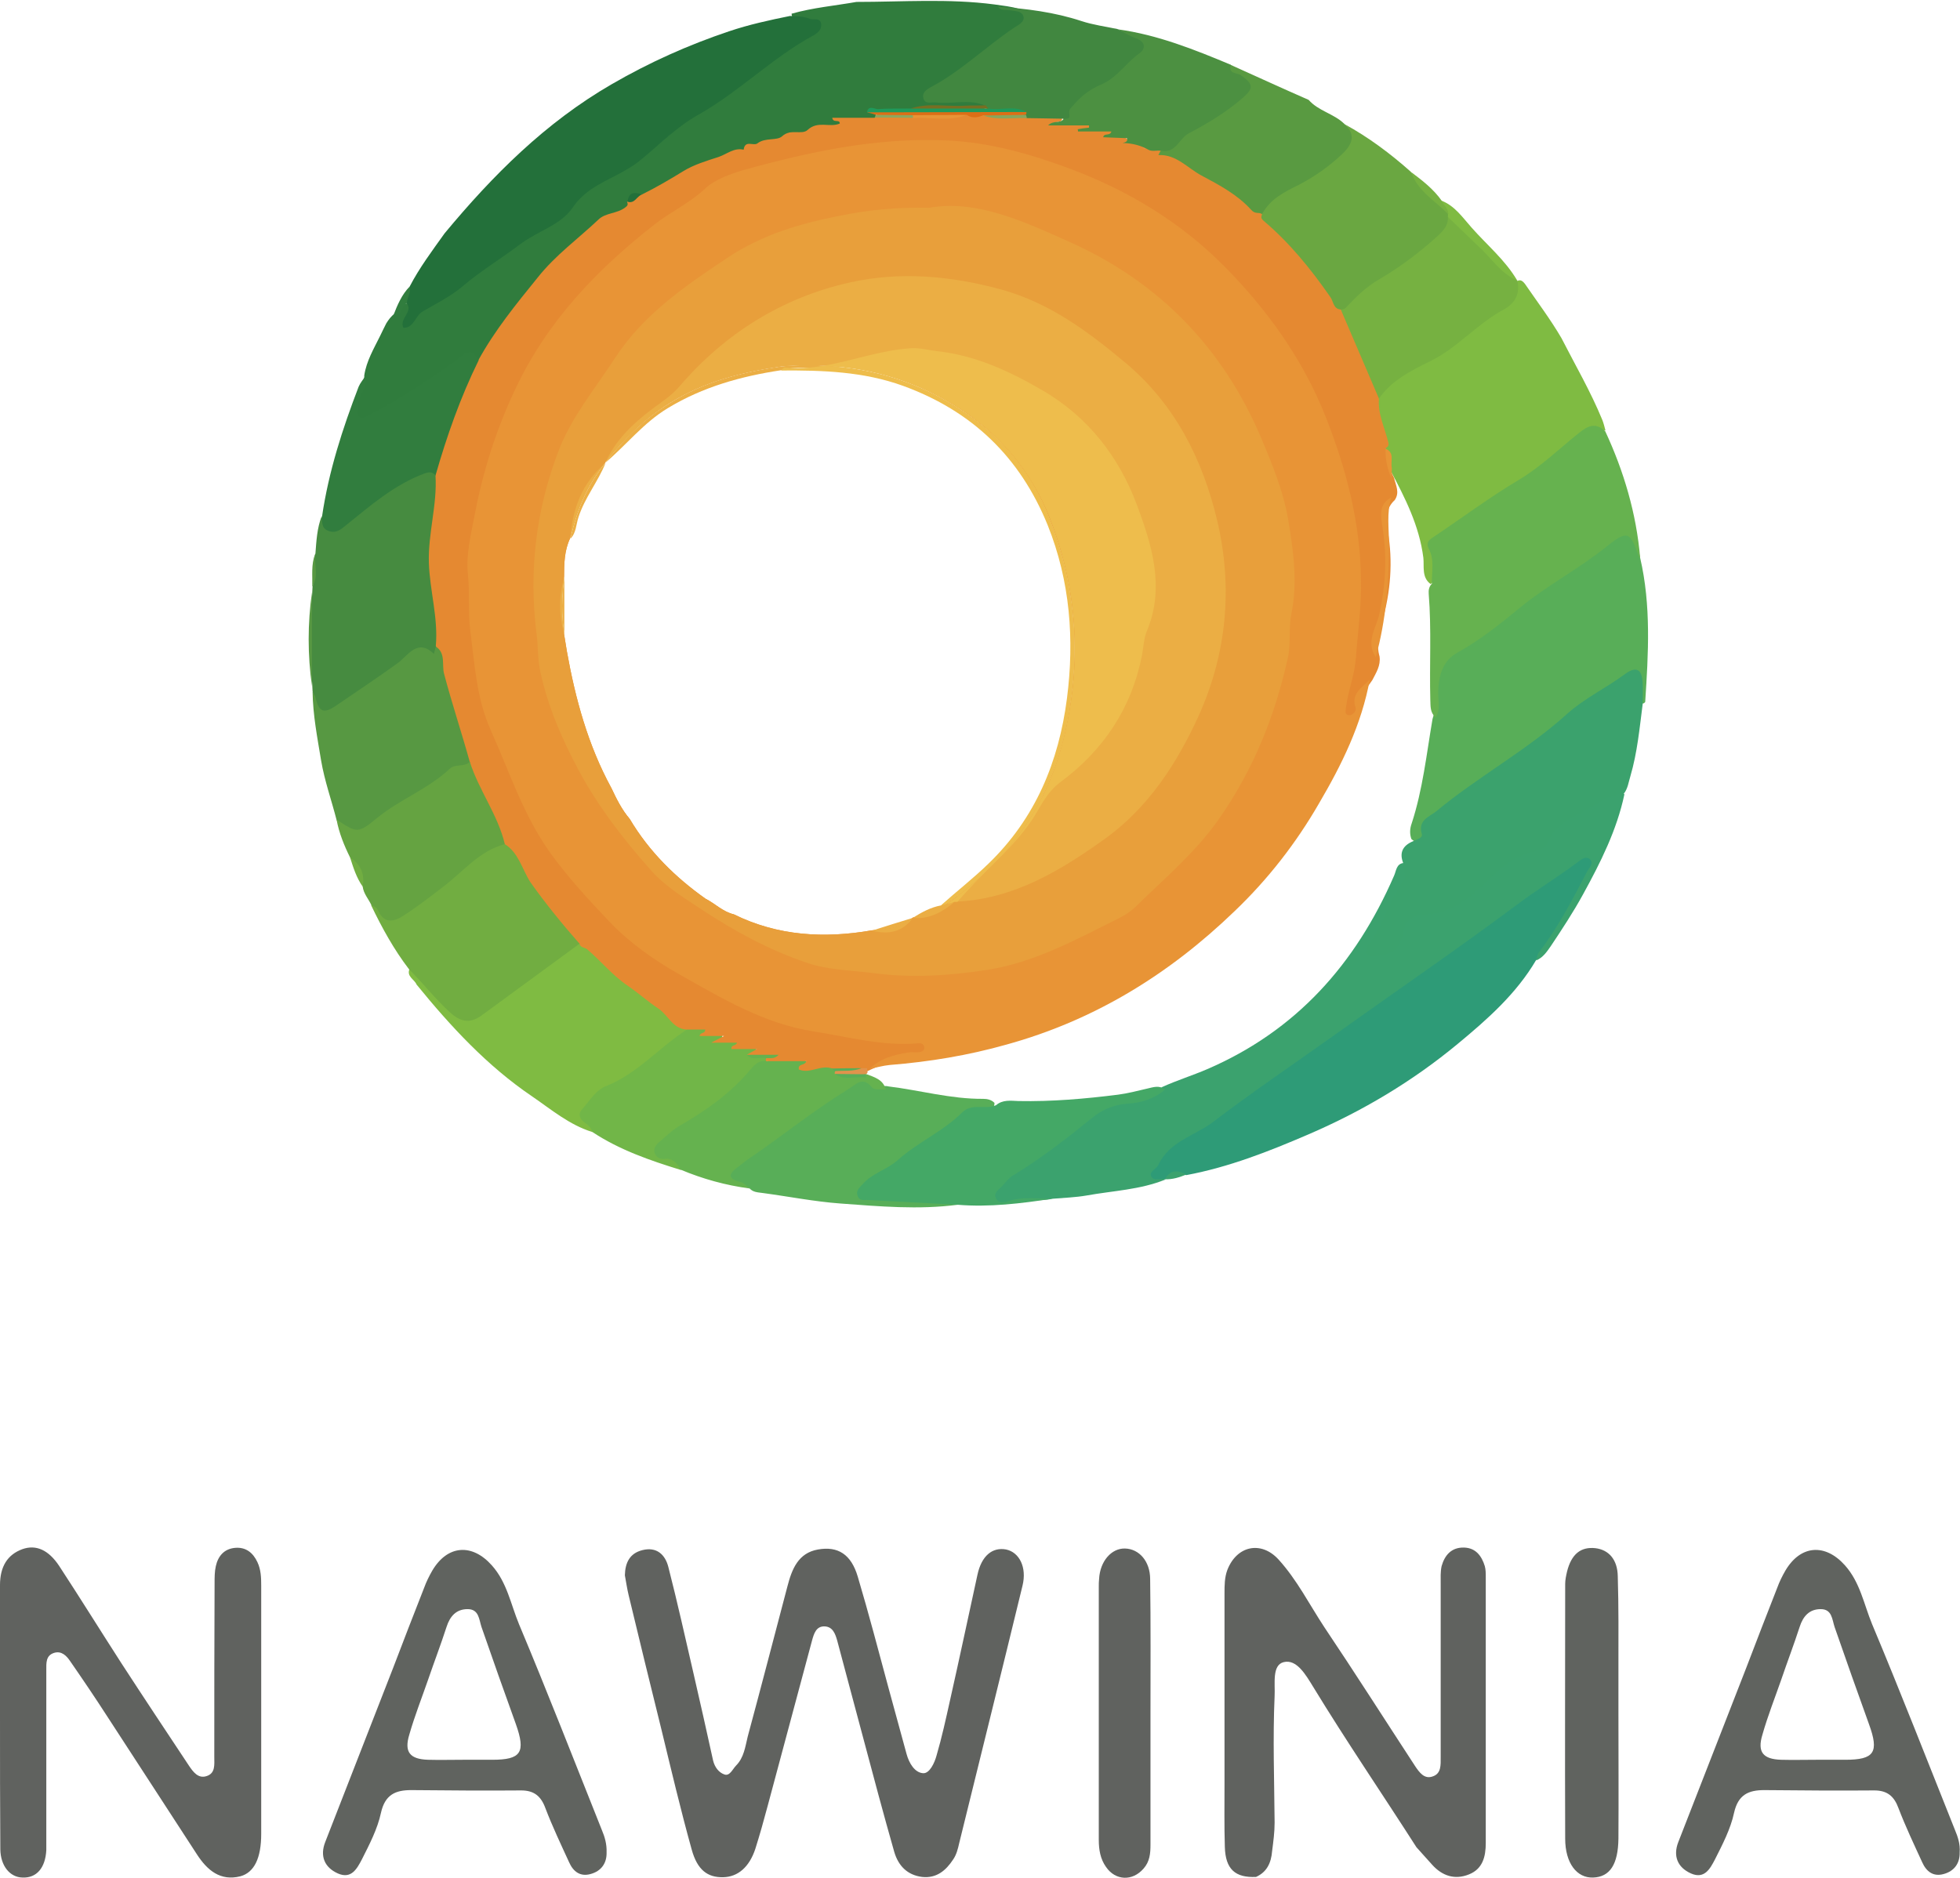 <svg width="48" height="46" viewBox="0 0 48 46" fill="none" xmlns="http://www.w3.org/2000/svg">
<path d="M15.303 38.589C15.31 38.284 15.418 38.049 15.735 37.971C16.082 37.885 16.291 38.081 16.368 38.386C16.591 39.253 16.784 40.129 16.985 40.997C17.147 41.708 17.309 42.412 17.463 43.123C17.502 43.287 17.602 43.42 17.741 43.467C17.872 43.514 17.942 43.334 18.027 43.248C18.22 43.053 18.251 42.787 18.312 42.537C18.644 41.309 18.961 40.082 19.285 38.855C19.393 38.44 19.547 38.041 20.033 37.956C20.52 37.87 20.844 38.073 21.006 38.62C21.276 39.527 21.515 40.442 21.762 41.356C21.909 41.896 22.055 42.427 22.202 42.967C22.264 43.194 22.402 43.42 22.603 43.436C22.765 43.451 22.889 43.178 22.935 43.006C23.066 42.56 23.166 42.099 23.267 41.645C23.498 40.621 23.714 39.597 23.938 38.573C24.038 38.112 24.301 37.893 24.64 37.956C24.965 38.026 25.15 38.393 25.042 38.839C24.532 40.942 24.008 43.045 23.491 45.148C23.46 45.289 23.421 45.437 23.344 45.547C23.166 45.82 22.935 46.016 22.58 45.977C22.217 45.93 22.001 45.703 21.901 45.367C21.638 44.444 21.392 43.522 21.145 42.592C20.928 41.794 20.72 40.989 20.504 40.191C20.458 40.027 20.396 39.847 20.195 39.84C19.987 39.832 19.933 40.019 19.887 40.184C19.524 41.536 19.161 42.889 18.799 44.241C18.706 44.593 18.606 44.945 18.498 45.289C18.351 45.734 18.073 45.977 17.71 45.984C17.332 45.992 17.078 45.812 16.939 45.304C16.669 44.335 16.437 43.35 16.198 42.365C15.928 41.27 15.658 40.176 15.395 39.074C15.357 38.917 15.334 38.753 15.303 38.589Z" fill="#60625F"/>
<path d="M15.45 4.972C15.496 4.73 15.681 4.831 15.82 4.831C15.936 4.839 15.974 4.683 15.982 4.683C16.391 4.652 16.654 4.315 17.032 4.19C17.587 4.01 18.089 3.706 18.675 3.581C18.845 3.541 19.023 3.463 19.208 3.448C19.27 3.44 19.378 3.401 19.355 3.354C19.27 3.151 19.432 3.291 19.439 3.299C19.609 3.323 19.879 3.362 19.91 3.252C19.972 3.002 20.103 3.174 20.188 3.166C20.335 3.143 20.489 3.158 20.636 3.104C20.767 3.057 20.581 2.963 20.659 2.963C20.759 2.971 20.859 3.01 20.96 3.01C21.114 3.01 21.268 3.025 21.415 2.963C21.446 2.939 21.469 2.916 21.477 2.877C21.477 2.83 21.438 2.799 21.415 2.76C21.731 2.791 22.048 2.807 22.364 2.744C22.503 2.697 22.642 2.721 22.781 2.713C23.213 2.689 23.653 2.76 24.085 2.666C24.209 2.58 24.162 2.517 24.062 2.47C23.915 2.408 23.761 2.431 23.607 2.423C23.352 2.408 23.082 2.478 22.827 2.369C22.873 2.205 22.997 2.15 23.105 2.087C23.761 1.728 24.286 1.18 24.911 0.782C24.973 0.743 25.034 0.688 25.081 0.625C25.22 0.43 25.189 0.289 24.957 0.219C24.764 0.156 24.556 0.141 24.355 0.109C23.229 -0.039 22.102 0.047 20.975 0.047C20.443 0.141 19.902 0.188 19.385 0.336C19.409 0.594 19.64 0.485 19.764 0.555C19.825 0.586 19.933 0.571 19.956 0.657C19.98 0.766 19.887 0.821 19.81 0.86C19.308 1.134 18.861 1.485 18.428 1.845C17.78 2.377 17.024 2.736 16.391 3.299C15.843 3.784 15.241 4.214 14.555 4.487C14.408 4.542 14.284 4.644 14.215 4.784C14.068 5.066 13.829 5.23 13.567 5.371C13.32 5.504 13.096 5.691 12.857 5.84C12.046 6.348 11.36 7.02 10.518 7.474C10.326 7.575 10.171 7.724 10.017 7.912C10.071 7.74 10.21 7.591 10.025 7.435C9.824 7.396 9.809 7.638 9.662 7.685C9.577 7.747 9.515 7.833 9.461 7.919C9.407 8.021 9.361 8.123 9.307 8.232C9.153 8.545 8.975 8.842 8.921 9.194C8.929 9.428 8.767 9.6 8.736 9.827C8.713 9.975 8.628 10.148 8.767 10.265C8.906 10.39 9.06 10.288 9.199 10.226C9.901 9.874 10.542 9.413 11.198 8.983C11.383 8.858 11.545 8.772 11.761 8.881C11.8 8.865 11.838 8.85 11.854 8.818C12.293 8.052 12.81 7.357 13.42 6.715C13.922 6.184 14.416 5.644 15.11 5.34C15.218 5.246 15.411 5.191 15.45 4.972Z" fill="#307C3D"/>
<path d="M0 42.029C0 40.965 0 39.894 0 38.831C0 38.37 0.185 38.081 0.548 37.948C0.88 37.83 1.188 37.963 1.451 38.362C1.968 39.152 2.462 39.949 2.971 40.739C3.519 41.583 4.075 42.419 4.63 43.256C4.731 43.404 4.854 43.577 5.062 43.506C5.278 43.436 5.248 43.225 5.248 43.037C5.248 41.622 5.248 40.207 5.255 38.784C5.255 38.643 5.255 38.495 5.286 38.362C5.34 38.12 5.487 37.94 5.757 37.916C6.019 37.893 6.197 38.034 6.305 38.268C6.39 38.448 6.397 38.643 6.397 38.839C6.397 40.864 6.397 42.896 6.397 44.921C6.397 45.515 6.228 45.867 5.888 45.961C5.394 46.086 5.078 45.812 4.831 45.437C4.09 44.303 3.357 43.162 2.616 42.029C2.323 41.575 2.022 41.13 1.713 40.684C1.628 40.559 1.505 40.434 1.327 40.488C1.119 40.551 1.134 40.739 1.134 40.911C1.134 42.279 1.134 43.639 1.134 45.007C1.134 45.109 1.134 45.218 1.134 45.32C1.111 45.758 0.895 46.008 0.548 45.992C0.239 45.984 0.015 45.703 0.008 45.304C0 44.21 0 43.123 0 42.029Z" fill="#60625F"/>
<path d="M30.76 45.977C30.251 46 30.011 45.789 29.996 45.242C29.98 44.726 29.988 44.202 29.988 43.678C29.988 42.13 29.988 40.582 29.988 39.034C29.988 38.839 29.988 38.643 30.058 38.456C30.289 37.862 30.883 37.737 31.308 38.198C31.763 38.698 32.064 39.3 32.435 39.863C33.191 40.989 33.916 42.13 34.657 43.264C34.757 43.412 34.881 43.592 35.089 43.514C35.298 43.444 35.282 43.233 35.282 43.045C35.282 41.63 35.282 40.207 35.282 38.792C35.282 38.651 35.274 38.503 35.305 38.362C35.383 38.088 35.552 37.901 35.853 37.909C36.139 37.916 36.285 38.112 36.362 38.362C36.386 38.448 36.386 38.542 36.386 38.636C36.386 40.809 36.386 42.982 36.386 45.148C36.386 45.484 36.309 45.781 35.977 45.914C35.629 46.055 35.321 45.953 35.074 45.679C34.943 45.539 34.819 45.39 34.688 45.249C33.847 43.936 32.967 42.646 32.157 41.317C31.979 41.028 31.756 40.637 31.439 40.715C31.146 40.785 31.231 41.247 31.215 41.544C31.169 42.576 31.207 43.616 31.215 44.648C31.215 44.882 31.184 45.109 31.154 45.343C31.13 45.64 31.022 45.859 30.76 45.977Z" fill="#60625F"/>
<path d="M39.642 19.388C39.041 19.631 38.415 19.842 37.991 20.373C37.837 20.569 37.682 20.717 37.459 20.788C37.019 20.928 36.671 21.194 36.347 21.522C35.969 21.913 35.514 22.234 34.958 22.296C34.58 22.335 34.364 22.508 34.271 22.859C34.21 23.086 34.078 23.219 33.862 23.281C33.793 23.305 33.7 23.336 33.646 23.266C33.585 23.188 33.662 23.125 33.693 23.055C33.924 22.609 34.148 22.156 34.387 21.71C34.487 21.515 34.557 21.327 34.379 21.139C34.194 21.155 34.194 21.335 34.14 21.452C33.199 23.618 31.74 25.252 29.564 26.19C29.201 26.346 28.823 26.463 28.46 26.628C28.36 26.713 28.237 26.76 28.113 26.784C27.318 26.924 26.608 27.237 26.03 27.831C25.814 28.05 25.551 28.215 25.281 28.371C24.972 28.551 24.671 28.754 24.44 29.035C24.355 29.137 24.27 29.246 24.34 29.387C24.401 29.528 24.556 29.497 24.648 29.465C25.019 29.348 25.412 29.442 25.783 29.364C26.061 29.34 26.338 29.332 26.608 29.285C27.257 29.168 27.92 29.145 28.538 28.895C28.437 28.809 28.291 28.746 28.453 28.574C28.615 28.394 28.738 28.16 28.962 28.058C29.641 27.738 30.204 27.237 30.814 26.815C31.655 26.229 32.466 25.588 33.315 25.017C34.194 24.431 34.989 23.743 35.892 23.195C36.525 22.812 37.111 22.343 37.69 21.866C38.014 21.601 38.4 21.374 38.824 21.139C38.801 21.343 38.724 21.468 38.662 21.585C38.361 22.124 38.053 22.664 37.706 23.18C37.636 23.281 37.52 23.375 37.628 23.524C37.79 23.453 37.883 23.313 37.976 23.18C38.253 22.765 38.531 22.343 38.77 21.905C39.195 21.131 39.596 20.334 39.781 19.459C39.743 19.404 39.689 19.365 39.642 19.388Z" fill="#3BA26E"/>
<path d="M28.538 28.887C28.422 28.856 28.252 28.949 28.19 28.809C28.144 28.691 28.321 28.637 28.368 28.535C28.638 27.957 29.255 27.824 29.703 27.488C30.698 26.729 31.74 26.026 32.759 25.299C34.225 24.251 35.714 23.235 37.157 22.156C37.636 21.796 38.153 21.483 38.631 21.124C38.716 21.061 38.84 20.952 38.94 21.053C39.04 21.155 38.909 21.265 38.863 21.358C38.508 22.038 38.153 22.726 37.682 23.336C37.644 23.383 37.644 23.453 37.62 23.516C37.134 24.345 36.424 24.97 35.707 25.564C34.595 26.487 33.361 27.222 32.033 27.792C31.069 28.207 30.096 28.59 29.055 28.785C28.869 28.754 28.692 28.77 28.538 28.887Z" fill="#2E9B77"/>
<path d="M38.238 8.279C38.578 8.944 38.956 9.592 39.241 10.288C39.272 10.366 39.295 10.46 39.318 10.546C39.025 10.492 38.801 10.601 38.578 10.804C37.721 11.586 36.71 12.157 35.753 12.798C35.622 12.884 35.498 12.978 35.375 13.063C35.151 13.22 35.059 13.376 35.159 13.673C35.221 13.861 35.259 14.135 35.035 14.307C34.812 14.142 34.881 13.877 34.858 13.665C34.758 12.876 34.41 12.196 34.048 11.516C33.971 11.367 34.001 11.18 33.909 11.031C33.924 10.734 33.762 10.468 33.724 10.179C33.7 10.038 33.677 9.897 33.724 9.764C33.947 9.366 34.271 9.092 34.696 8.92C35.12 8.748 35.483 8.482 35.83 8.193C36.093 7.982 36.347 7.763 36.641 7.607C36.926 7.45 37.119 7.224 37.15 6.887C37.242 6.833 37.297 6.895 37.343 6.95C37.644 7.388 37.968 7.818 38.238 8.279Z" fill="#7FBB42"/>
<path d="M40.167 13.665C40.438 14.83 40.368 16.011 40.291 17.191C40.291 17.207 40.26 17.223 40.237 17.238C40.113 17.113 40.144 16.949 40.144 16.8C40.136 16.519 39.998 16.48 39.805 16.628C39.349 16.988 38.825 17.238 38.377 17.606C37.852 18.044 37.343 18.497 36.749 18.833C36.178 19.154 35.722 19.638 35.174 19.998C35.035 20.092 34.943 20.225 34.904 20.404C34.866 20.576 34.773 20.741 34.565 20.553C34.519 20.428 34.526 20.295 34.572 20.17C34.843 19.341 34.935 18.474 35.082 17.613C35.151 17.41 35.144 17.207 35.144 16.996C35.136 16.48 35.321 16.089 35.776 15.8C36.965 15.049 38.045 14.135 39.226 13.361C39.272 13.329 39.218 13.368 39.257 13.337C39.89 12.876 40.021 12.923 40.167 13.665Z" fill="#58AE58"/>
<path d="M34.603 20.608C34.696 20.561 34.85 20.53 34.819 20.428C34.719 20.084 35.012 20.006 35.174 19.873C36.201 19.021 37.382 18.387 38.377 17.488C38.801 17.105 39.334 16.855 39.797 16.511C40.075 16.308 40.214 16.394 40.229 16.738C40.237 16.91 40.229 17.074 40.229 17.246C40.152 17.84 40.098 18.434 39.928 19.013C39.882 19.162 39.866 19.318 39.766 19.443C39.442 19.451 39.187 19.654 38.925 19.802C38.531 20.021 38.084 20.17 37.891 20.663C37.821 20.827 37.59 20.842 37.42 20.897C37.011 21.03 36.702 21.303 36.394 21.608C35.977 22.023 35.491 22.39 34.866 22.406C34.503 22.414 34.387 22.656 34.341 22.922C34.272 23.328 33.978 23.391 33.677 23.422C33.469 23.446 33.376 23.32 33.515 23.141C33.87 22.664 34.017 22.07 34.356 21.593C34.457 21.452 34.356 21.319 34.38 21.178C34.256 20.905 34.341 20.717 34.603 20.608Z" fill="#3BA26D"/>
<path d="M40.167 13.665C40.16 13.658 40.144 13.65 40.136 13.642C39.928 13.017 39.851 12.978 39.342 13.392C38.67 13.931 37.906 14.33 37.242 14.87C36.749 15.276 36.255 15.675 35.691 15.987C35.336 16.183 35.236 16.535 35.221 16.933C35.213 17.145 35.29 17.371 35.159 17.574C35.02 17.457 35.035 17.301 35.028 17.145C35.005 16.277 35.059 15.409 34.989 14.549C34.981 14.455 34.997 14.369 35.066 14.299C35.059 14.009 35.136 13.712 34.989 13.439C34.904 13.275 35.028 13.204 35.136 13.134C35.823 12.673 36.494 12.172 37.204 11.75C37.736 11.43 38.176 11 38.655 10.617C38.894 10.421 39.072 10.343 39.311 10.562C39.766 11.539 40.075 12.579 40.167 13.665Z" fill="#66B24F"/>
<path d="M14.508 27.73C13.945 27.558 13.497 27.175 13.027 26.854C11.931 26.111 11.036 25.142 10.202 24.118C10.148 23.985 9.947 23.922 10.032 23.727C10.171 23.665 10.272 23.758 10.318 23.852C10.495 24.212 10.843 24.407 11.097 24.696C11.321 24.962 11.56 24.939 11.8 24.751C12.471 24.243 13.173 23.774 13.837 23.242C13.945 23.156 14.037 23.031 14.2 23.047C14.501 23.102 14.663 23.367 14.848 23.563C15.28 24.009 15.789 24.321 16.283 24.673C16.491 24.822 16.654 25.025 16.846 25.197C16.823 25.306 16.754 25.384 16.669 25.439C16.075 25.838 15.581 26.385 14.909 26.674C14.778 26.729 14.67 26.815 14.57 26.924C14.393 27.128 14.223 27.323 14.501 27.581C14.539 27.62 14.539 27.683 14.508 27.73Z" fill="#7FBB42"/>
<path d="M39.635 41.919C39.635 42.959 39.642 43.999 39.635 45.038C39.627 45.672 39.426 45.977 39.017 45.992C38.616 46.008 38.331 45.64 38.331 45.038C38.323 42.959 38.331 40.879 38.331 38.8C38.331 38.698 38.354 38.596 38.377 38.495C38.485 38.065 38.716 37.885 39.071 37.924C39.395 37.963 39.612 38.198 39.619 38.612C39.642 39.355 39.635 40.09 39.635 40.832C39.635 41.192 39.635 41.559 39.635 41.919Z" fill="#60635F"/>
<path d="M28.175 41.989C28.175 43.053 28.175 44.116 28.175 45.187C28.175 45.398 28.159 45.601 28.005 45.773C27.735 46.086 27.318 46.07 27.087 45.734C26.948 45.539 26.909 45.312 26.909 45.07C26.909 43.006 26.909 40.934 26.909 38.87C26.909 38.808 26.909 38.737 26.917 38.675C26.94 38.245 27.218 37.924 27.55 37.932C27.897 37.94 28.167 38.245 28.167 38.682C28.183 39.785 28.175 40.887 28.175 41.989Z" fill="#60625F"/>
<path d="M23.452 29.512C22.495 29.637 21.531 29.551 20.582 29.481C19.941 29.434 19.316 29.309 18.675 29.223C18.56 29.207 18.444 29.207 18.359 29.113C18.189 29.02 17.904 29.067 17.857 28.816C17.811 28.551 18.073 28.457 18.243 28.34C19.1 27.745 19.926 27.104 20.798 26.541C20.991 26.416 21.145 26.338 21.33 26.557C21.43 26.674 21.616 26.573 21.755 26.612C22.526 26.706 23.29 26.924 24.077 26.917C24.178 26.917 24.286 26.94 24.355 27.018C24.348 27.245 24.17 27.222 24.031 27.229C23.877 27.237 23.73 27.261 23.599 27.362C22.889 27.91 22.164 28.433 21.407 28.91C21.33 28.957 21.261 29.012 21.207 29.09C21.122 29.207 21.153 29.285 21.291 29.309C21.446 29.34 21.6 29.34 21.747 29.332C22.233 29.309 22.712 29.372 23.198 29.418C23.298 29.426 23.391 29.434 23.452 29.512Z" fill="#58AE58"/>
<path d="M23.452 29.512C22.726 29.473 22.001 29.434 21.268 29.395C21.168 29.387 21.06 29.434 21.006 29.301C20.951 29.16 21.052 29.09 21.129 29.004C21.36 28.738 21.723 28.652 21.986 28.418C22.472 27.98 23.089 27.722 23.56 27.253C23.799 27.011 24.123 27.19 24.393 27.073C24.555 26.932 24.756 26.964 24.941 26.971C25.759 26.987 26.57 26.917 27.38 26.815C27.619 26.784 27.858 26.721 28.09 26.667C28.236 26.635 28.391 26.573 28.53 26.69C28.275 26.917 27.928 27.018 27.627 27.034C27.279 27.058 27.009 27.175 26.762 27.37C26.137 27.878 25.505 28.371 24.81 28.793C24.702 28.856 24.625 28.965 24.532 29.067C24.455 29.145 24.324 29.223 24.393 29.356C24.455 29.489 24.609 29.45 24.702 29.419C25.057 29.309 25.412 29.364 25.767 29.364C25.003 29.481 24.231 29.575 23.452 29.512Z" fill="#44A866"/>
<path d="M14.508 27.73C14.477 27.62 14.4 27.558 14.315 27.495C14.176 27.401 14.161 27.268 14.261 27.167C14.446 26.964 14.577 26.706 14.863 26.596C15.619 26.291 16.152 25.65 16.823 25.22C16.97 25.087 17.224 25.072 17.27 25.181C17.348 25.369 17.448 25.283 17.541 25.291C17.595 25.298 17.68 25.306 17.68 25.33C17.687 25.556 17.842 25.431 17.934 25.447C18.011 25.463 18.143 25.502 18.119 25.549C18.05 25.697 18.135 25.627 18.189 25.619C18.467 25.58 18.482 25.588 18.567 25.799C18.613 25.869 18.706 25.846 18.76 25.908C18.775 25.939 18.783 25.971 18.775 26.01C18.482 26.198 18.266 26.471 18.027 26.721C17.556 27.214 16.916 27.448 16.422 27.894C16.105 28.175 16.105 28.16 16.46 28.347C16.584 28.41 16.723 28.472 16.676 28.66C15.912 28.425 15.171 28.168 14.508 27.73Z" fill="#71B648"/>
<path d="M16.669 28.652C16.584 28.496 16.468 28.363 16.283 28.386C16.152 28.402 16.075 28.347 16.036 28.253C15.99 28.128 16.075 28.027 16.167 27.956C16.329 27.816 16.491 27.659 16.677 27.558C17.309 27.19 17.896 26.776 18.374 26.205C18.467 26.096 18.583 25.963 18.76 25.994C19.131 25.9 19.493 25.744 19.848 26.08C19.933 26.158 20.157 26.025 20.319 26.088C20.373 26.104 20.419 26.135 20.466 26.166C20.496 26.19 20.52 26.213 20.55 26.236C20.759 26.338 20.99 26.252 21.206 26.307C21.407 26.385 21.631 26.44 21.693 26.69C21.577 26.674 21.415 26.706 21.361 26.643C21.122 26.346 20.967 26.565 20.759 26.69C19.918 27.206 19.154 27.831 18.336 28.386C18.251 28.441 18.174 28.512 18.089 28.574C17.857 28.738 17.788 28.871 18.143 28.957C18.22 28.973 18.289 29.059 18.359 29.113C17.772 29.035 17.209 28.879 16.669 28.652Z" fill="#65B24F"/>
<path d="M28.53 28.887C28.661 28.637 28.854 28.668 29.055 28.77C28.885 28.84 28.715 28.895 28.53 28.887Z" fill="#3BA26E"/>
<path d="M26.709 3.158C26.701 3.158 26.693 3.166 26.678 3.166C26.693 3.158 26.701 3.158 26.709 3.158Z" fill="#E58931"/>
<path d="M34.14 11.703C34.009 11.484 34.04 11.219 33.932 10.992C33.955 10.945 34.024 10.945 34.001 10.843C33.916 10.484 33.739 10.148 33.77 9.764C33.785 9.647 33.747 9.546 33.716 9.436C33.515 8.772 33.145 8.185 32.882 7.552C32.319 6.684 31.663 5.895 30.907 5.199C30.436 4.816 29.934 4.472 29.387 4.19C29.109 4.05 28.923 3.69 28.553 3.76C28.383 3.792 28.491 3.62 28.406 3.62C28.275 3.549 28.144 3.651 27.966 3.627C28.067 3.627 28.129 3.635 28.136 3.581C28.152 3.502 28.082 3.479 28.028 3.448C27.858 3.377 27.627 3.541 27.496 3.283C27.457 3.213 27.303 3.346 27.187 3.158C27.102 3.026 26.894 3.104 26.709 3.151C26.701 3.151 26.693 3.158 26.678 3.158C26.647 3.166 26.616 3.174 26.585 3.174C26.608 3.158 26.647 3.166 26.678 3.158C26.686 3.158 26.693 3.151 26.709 3.151C26.724 3.143 26.739 3.135 26.747 3.104C26.763 3.026 26.693 3.002 26.631 2.979C26.361 2.885 26.091 3.002 25.821 3.002C26.022 2.971 26.022 2.971 25.999 2.83C25.721 2.736 25.435 2.783 25.15 2.783C24.802 2.783 24.455 2.807 24.108 2.768C23.938 2.775 23.768 2.76 23.599 2.768C23.174 2.799 22.75 2.775 22.325 2.783C22.024 2.814 21.708 2.705 21.415 2.885C21.075 2.885 20.728 2.885 20.381 2.885C20.404 3.026 20.566 2.908 20.566 3.026C20.319 3.135 20.033 2.947 19.779 3.182C19.64 3.315 19.362 3.143 19.154 3.338C19.023 3.455 18.745 3.362 18.552 3.51C18.459 3.588 18.243 3.416 18.212 3.667C17.973 3.612 17.803 3.776 17.595 3.846C17.302 3.94 16.993 4.034 16.738 4.19C16.406 4.394 16.075 4.589 15.727 4.761C15.565 4.738 15.48 4.878 15.357 4.941C15.38 5.003 15.38 5.035 15.311 5.082C15.11 5.238 14.832 5.207 14.655 5.379C14.161 5.848 13.605 6.246 13.165 6.802C12.64 7.45 12.116 8.091 11.714 8.826C11.668 8.865 11.606 8.897 11.575 8.959C11.097 9.843 10.804 10.804 10.541 11.766C10.595 12.274 10.402 12.759 10.372 13.259C10.318 14.095 10.541 14.901 10.565 15.729C10.866 16.722 11.097 17.731 11.429 18.708C11.645 19.412 12.069 20.014 12.309 20.709C12.664 21.046 12.795 21.546 13.111 21.905C13.466 22.312 13.698 22.836 14.192 23.11C14.207 23.219 14.323 23.203 14.384 23.258C14.724 23.547 15.002 23.899 15.388 24.157C15.627 24.321 15.874 24.54 16.121 24.704C16.36 24.861 16.476 25.205 16.815 25.22C16.97 25.22 17.116 25.22 17.271 25.22C17.271 25.33 17.155 25.275 17.132 25.377C17.309 25.377 17.487 25.377 17.734 25.377C17.61 25.439 17.556 25.47 17.417 25.541C17.687 25.541 17.865 25.541 18.05 25.541C18.019 25.635 17.904 25.58 17.911 25.697C18.104 25.697 18.305 25.697 18.536 25.697C18.428 25.76 18.359 25.799 18.289 25.838C18.505 25.924 18.737 25.861 18.945 25.877C18.899 25.908 18.814 25.854 18.76 25.924C18.752 25.947 18.752 25.971 18.76 25.994C19.084 25.994 19.408 25.994 19.748 25.994C19.702 26.119 19.54 26.041 19.563 26.198C19.833 26.315 20.103 26.072 20.381 26.174C20.605 26.291 20.844 26.26 21.083 26.26C21.129 26.26 21.168 26.252 21.214 26.244C21.253 26.237 21.291 26.221 21.33 26.198C21.693 26.033 22.055 25.869 22.464 25.854C22.58 25.846 22.703 25.791 22.688 25.642C22.68 25.517 22.565 25.463 22.464 25.478C22.109 25.549 21.777 25.4 21.438 25.369C20.242 25.267 19.084 25.048 17.996 24.485C17.24 24.095 16.484 23.711 15.82 23.18C15.365 22.812 14.932 22.414 14.523 21.976C14.014 21.429 13.536 20.874 13.188 20.225C12.463 18.864 11.83 17.465 11.676 15.886C11.568 14.807 11.537 13.736 11.722 12.681C11.907 11.617 12.216 10.578 12.71 9.616C12.965 9.123 13.211 8.623 13.528 8.162C14.153 7.255 14.986 6.559 15.781 5.824C16.152 5.48 16.661 5.379 16.993 5.011C17.371 4.605 17.865 4.409 18.359 4.261C19.439 3.932 20.527 3.635 21.669 3.573C22.364 3.534 23.066 3.471 23.745 3.581C25.852 3.917 27.758 4.722 29.417 6.114C29.826 6.458 30.15 6.88 30.513 7.263C31.339 8.138 31.956 9.17 32.396 10.28C33.129 12.141 33.484 14.056 33.129 16.073C33.06 16.464 32.967 16.855 32.898 17.254C32.875 17.387 32.875 17.535 33.029 17.574C33.183 17.606 33.284 17.481 33.284 17.348C33.284 17.058 33.469 16.871 33.608 16.66C33.7 16.48 33.816 16.308 33.785 16.081C33.7 15.776 33.762 15.511 33.855 15.206C34.055 14.494 34.117 13.752 33.986 13.009C33.94 12.751 33.924 12.462 34.156 12.251C34.287 12.063 34.179 11.883 34.14 11.703Z" fill="#E58931"/>
<path d="M10.032 7.02C10.271 6.559 10.588 6.137 10.889 5.715C12.07 4.292 13.358 3.002 14.979 2.064C15.897 1.532 16.854 1.102 17.857 0.766C18.343 0.602 18.845 0.493 19.347 0.391C19.517 0.399 19.679 0.399 19.833 0.461C19.925 0.5 20.088 0.414 20.111 0.594C20.126 0.727 20.018 0.813 19.918 0.868C18.915 1.415 18.104 2.244 17.109 2.807C16.599 3.088 16.175 3.518 15.72 3.893C15.612 3.987 15.496 4.065 15.373 4.136C14.909 4.425 14.377 4.566 14.022 5.089C13.736 5.512 13.165 5.66 12.741 5.981C12.278 6.332 11.769 6.637 11.321 7.02C11.02 7.271 10.673 7.443 10.349 7.63C10.164 7.74 10.14 8.037 9.878 8.029C9.77 7.794 10.133 7.646 9.955 7.419C9.862 7.263 10.001 7.153 10.032 7.02Z" fill="#23703A"/>
<path d="M26.029 2.908C25.736 2.9 25.443 2.9 25.142 2.893C25.119 2.877 25.088 2.854 25.065 2.83C25.042 2.807 25.011 2.791 24.98 2.783C24.733 2.736 24.478 2.807 24.231 2.721C24.177 2.689 24.139 2.65 24.131 2.588C23.738 2.416 23.328 2.556 22.927 2.51C22.819 2.494 22.672 2.564 22.619 2.424C22.564 2.267 22.696 2.189 22.811 2.126C23.544 1.736 24.146 1.141 24.833 0.68C24.941 0.61 25.096 0.539 25.065 0.407C25.026 0.258 24.849 0.274 24.718 0.25C24.617 0.235 24.509 0.266 24.44 0.164C25.134 0.211 25.821 0.297 26.485 0.516C26.77 0.61 27.071 0.649 27.364 0.711C27.496 0.782 27.658 0.782 27.797 0.852C28.082 0.985 28.152 1.173 27.936 1.376C27.658 1.634 27.388 1.915 27.056 2.126C26.77 2.314 26.338 2.377 26.346 2.885C26.361 3.01 26.153 2.979 26.029 2.908Z" fill="#418740"/>
<path d="M11.722 8.826C11.275 9.733 10.943 10.679 10.665 11.649C10.225 11.758 9.832 11.946 9.469 12.219C9.122 12.485 8.782 12.751 8.435 13.017C8.296 13.118 8.134 13.157 7.972 13.056C7.81 12.954 7.833 12.798 7.887 12.649C8.049 11.547 8.389 10.499 8.782 9.475C8.821 9.381 8.89 9.303 8.944 9.217C9.037 9.491 8.759 9.671 8.767 9.929C8.774 10.022 8.697 10.14 8.798 10.21C8.882 10.273 8.967 10.202 9.045 10.163C9.785 9.788 10.472 9.319 11.151 8.842C11.344 8.701 11.529 8.459 11.722 8.826Z" fill="#317D3E"/>
<path d="M25.134 2.744C25.142 2.768 25.134 2.791 25.127 2.807C24.779 2.893 24.432 2.861 24.085 2.822C23.946 2.877 23.815 2.908 23.676 2.814C23.244 2.9 22.812 2.83 22.379 2.853C22.071 2.83 21.754 2.9 21.453 2.814C21.384 2.791 21.307 2.768 21.237 2.752C21.608 2.635 21.994 2.713 22.372 2.689C23.29 2.627 24.216 2.65 25.134 2.744Z" fill="#DC6F16"/>
<path d="M25.134 2.744C23.83 2.744 22.534 2.752 21.23 2.752C21.268 2.564 21.415 2.674 21.507 2.674C21.77 2.65 22.04 2.666 22.302 2.658C22.935 2.603 23.568 2.611 24.208 2.658C24.509 2.713 24.841 2.572 25.134 2.744Z" fill="#1F9A5B"/>
<path d="M24.208 2.658C23.576 2.658 22.943 2.658 22.302 2.658C22.742 2.51 23.197 2.619 23.645 2.588C23.807 2.58 23.977 2.588 24.139 2.58C24.162 2.611 24.185 2.635 24.208 2.658Z" fill="#786E22"/>
<path d="M10.032 7.02C10.071 7.169 9.97 7.286 9.963 7.427C9.824 7.497 9.855 7.763 9.631 7.732C9.731 7.474 9.839 7.216 10.032 7.02Z" fill="#317D3E"/>
<path d="M21.445 2.814C21.747 2.814 22.047 2.822 22.348 2.822C22.402 2.838 22.402 2.861 22.356 2.885C22.047 2.885 21.731 2.877 21.422 2.877C21.43 2.861 21.438 2.838 21.445 2.814Z" fill="#8CA75E"/>
<path d="M15.735 4.761C15.596 4.792 15.55 5.003 15.365 4.941C15.403 4.73 15.488 4.691 15.735 4.761Z" fill="#23703A"/>
<path d="M33.77 9.764C33.461 9.037 33.145 8.31 32.836 7.583C33.083 7.294 33.268 7.005 33.639 6.786C34.294 6.403 34.997 6.02 35.429 5.324C35.622 5.246 35.707 5.402 35.807 5.504C36.262 5.957 36.694 6.434 37.157 6.872V6.864C37.235 7.2 37.103 7.435 36.81 7.591C36.162 7.943 35.684 8.529 35.02 8.85C34.549 9.084 34.078 9.319 33.77 9.764Z" fill="#76B141"/>
<path d="M34.086 11.461C34.086 11.547 34.078 11.633 34.078 11.719C33.978 11.492 33.924 11.25 33.932 10.992C34.163 11.086 34.048 11.297 34.086 11.461Z" fill="#E89436"/>
<path d="M12.363 20.678C12.093 20.655 11.861 20.733 11.653 20.913C11.144 21.374 10.603 21.788 10.048 22.187C9.762 22.39 9.508 22.554 9.23 22.187C9.199 22.148 9.137 22.148 9.091 22.179C9.353 22.726 9.646 23.258 10.017 23.743C10.364 24.087 10.665 24.478 11.028 24.806C11.313 25.064 11.545 25.064 11.823 24.853C12.61 24.274 13.405 23.696 14.192 23.117C13.767 22.633 13.358 22.132 12.988 21.608C12.787 21.296 12.702 20.889 12.363 20.678Z" fill="#71AD41"/>
<path d="M18.282 25.838C18.529 25.838 18.783 25.838 19.069 25.838C18.961 25.955 18.853 25.908 18.76 25.924C18.598 25.885 18.421 25.986 18.282 25.838Z" fill="#65B24F"/>
<path d="M21.237 26.166C21.222 26.213 21.291 26.291 21.191 26.315C20.944 26.369 20.689 26.385 20.442 26.307C20.442 26.284 20.442 26.26 20.45 26.237C20.659 26.127 20.89 26.252 21.106 26.166C21.145 26.166 21.191 26.166 21.237 26.166Z" fill="#E0934C"/>
<path d="M21.098 26.166C20.89 26.252 20.666 26.221 20.442 26.237C20.419 26.213 20.388 26.19 20.365 26.174C20.612 26.166 20.859 26.166 21.098 26.166Z" fill="#58AE58"/>
<path d="M20.442 26.307C20.689 26.307 20.944 26.315 21.191 26.315C21.199 26.338 21.206 26.369 21.214 26.393C20.959 26.354 20.682 26.479 20.442 26.307Z" fill="#58AE58"/>
<path d="M7.879 12.641C7.894 12.782 7.864 12.931 8.033 13.001C8.226 13.079 8.35 12.97 8.481 12.86C9.075 12.383 9.654 11.875 10.387 11.602C10.518 11.555 10.58 11.555 10.665 11.641C10.711 12.368 10.48 13.063 10.503 13.791C10.526 14.471 10.734 15.135 10.673 15.823C10.696 15.933 10.781 16.136 10.549 16.042C10.287 15.933 10.125 16.066 9.955 16.183C9.453 16.542 8.975 16.925 8.442 17.238C8.388 17.27 8.342 17.316 8.288 17.348C7.902 17.582 7.748 17.481 7.655 16.933C7.655 16.886 7.648 16.84 7.648 16.793C7.594 16.026 7.601 15.26 7.648 14.494C7.648 14.447 7.655 14.4 7.655 14.353C7.763 14.095 7.64 13.814 7.725 13.556C7.748 13.259 7.763 12.938 7.879 12.641Z" fill="#468B40"/>
<path d="M7.655 16.949C7.678 16.996 7.717 17.035 7.725 17.082C7.81 17.442 7.925 17.496 8.242 17.277C8.743 16.933 9.253 16.597 9.747 16.238C9.978 16.073 10.225 15.62 10.626 16.019C10.642 15.956 10.657 15.894 10.673 15.839C10.92 15.995 10.819 16.285 10.873 16.496C11.066 17.23 11.305 17.942 11.506 18.669C11.521 18.724 11.506 18.77 11.452 18.794C10.634 19.185 9.893 19.709 9.152 20.225C8.643 20.576 8.581 20.561 8.242 20.084C8.118 19.599 7.949 19.13 7.864 18.63C7.771 18.067 7.663 17.512 7.655 16.949Z" fill="#579842"/>
<path d="M8.242 20.076C8.743 20.404 8.759 20.428 9.245 20.029C9.801 19.576 10.487 19.326 11.012 18.833C11.151 18.7 11.367 18.802 11.506 18.661C11.73 19.365 12.193 19.959 12.363 20.678C11.738 20.842 11.344 21.351 10.858 21.718C10.534 21.968 10.21 22.218 9.87 22.437C9.662 22.57 9.415 22.64 9.268 22.32C9.237 22.25 9.175 22.195 9.098 22.179C9.029 22.023 8.905 21.898 8.882 21.718C8.82 21.468 8.743 21.218 8.574 21.006C8.427 20.709 8.303 20.404 8.242 20.076Z" fill="#65A341"/>
<path d="M7.64 14.51C7.64 15.276 7.64 16.042 7.64 16.808C7.532 16.042 7.532 15.276 7.64 14.51Z" fill="#579842"/>
<path d="M8.574 21.006C8.836 21.171 8.936 21.413 8.882 21.718C8.728 21.499 8.651 21.249 8.574 21.006Z" fill="#71AD41"/>
<path d="M7.717 13.572C7.694 13.838 7.81 14.119 7.648 14.369C7.655 14.103 7.617 13.83 7.717 13.572Z" fill="#579842"/>
<path d="M30.907 5.246C30.829 5.183 30.744 5.261 30.637 5.136C30.305 4.769 29.865 4.534 29.425 4.3C29.085 4.12 28.808 3.776 28.368 3.799C28.391 3.76 28.406 3.721 28.429 3.682C28.985 3.174 29.703 2.893 30.266 2.392C30.552 2.142 30.544 2.111 30.251 1.876C30.166 1.806 29.934 1.775 30.135 1.587C30.775 1.876 31.408 2.166 32.049 2.447C32.288 2.721 32.666 2.783 32.921 3.033C33.26 3.338 33.268 3.432 32.967 3.784C32.782 4.003 32.566 4.19 32.327 4.323C31.825 4.605 31.362 4.917 30.907 5.246Z" fill="#599A41"/>
<path d="M30.143 1.587C30.073 1.822 30.297 1.775 30.39 1.845C30.706 2.064 30.706 2.166 30.413 2.416C30.012 2.76 29.572 3.025 29.109 3.268C28.877 3.393 28.792 3.768 28.437 3.69C28.337 3.682 28.214 3.713 28.136 3.674C27.936 3.557 27.72 3.51 27.496 3.502C27.457 3.502 27.65 3.495 27.596 3.385C27.411 3.377 27.218 3.369 27.017 3.362C27.041 3.244 27.18 3.346 27.218 3.221C26.94 3.221 26.67 3.221 26.4 3.221C26.4 3.205 26.4 3.182 26.392 3.166C26.485 3.151 26.578 3.135 26.67 3.127C26.67 3.111 26.67 3.096 26.67 3.072C26.354 3.072 26.03 3.072 25.667 3.072C25.798 2.939 25.96 3.033 26.045 2.916C26.2 2.9 26.2 2.9 26.184 2.76C26.176 2.666 26.246 2.627 26.292 2.572C26.477 2.353 26.701 2.181 26.963 2.072C27.357 1.908 27.573 1.54 27.905 1.306C28.059 1.196 28.059 1.024 27.82 0.938C27.666 0.883 27.527 0.797 27.38 0.719C28.345 0.852 29.248 1.212 30.143 1.587Z" fill="#4C9041"/>
<path d="M30.907 5.246C31.107 4.87 31.462 4.699 31.809 4.527C32.203 4.323 32.55 4.073 32.867 3.776C33.098 3.557 33.229 3.315 32.928 3.041C33.515 3.362 34.047 3.76 34.549 4.206C34.804 4.597 35.22 4.831 35.483 5.214C35.49 5.254 35.483 5.285 35.46 5.316C35.467 5.519 35.359 5.637 35.22 5.77C34.773 6.176 34.279 6.551 33.777 6.841C33.43 7.044 33.199 7.286 32.944 7.552C32.921 7.575 32.874 7.575 32.836 7.583C32.651 7.568 32.658 7.388 32.581 7.278C32.103 6.59 31.578 5.942 30.938 5.402C30.86 5.332 30.899 5.3 30.907 5.246Z" fill="#6AA741"/>
<path d="M35.46 5.316C35.46 5.293 35.46 5.261 35.46 5.238C35.429 5.121 35.259 5.074 35.305 4.917C35.629 5.042 35.822 5.332 36.038 5.574C36.417 6.004 36.864 6.371 37.157 6.872C36.748 6.7 36.525 6.317 36.208 6.035C35.961 5.801 35.714 5.558 35.46 5.316Z" fill="#7FBB42"/>
<path d="M35.313 4.925C35.352 5.035 35.475 5.105 35.468 5.246C35.144 4.917 34.719 4.683 34.557 4.214C34.827 4.417 35.105 4.628 35.313 4.925Z" fill="#76B141"/>
<path d="M33.199 17.34C33.222 17.418 33.122 17.528 33.037 17.52C32.913 17.504 32.96 17.402 32.967 17.301C33.021 16.902 33.176 16.527 33.206 16.113C33.253 15.472 33.345 14.854 33.33 14.197C33.315 12.782 32.96 11.453 32.45 10.171C31.895 8.787 31.038 7.591 29.996 6.536C28.924 5.449 27.642 4.675 26.23 4.143C25.25 3.776 24.247 3.487 23.182 3.44C21.477 3.362 19.833 3.713 18.205 4.167C17.881 4.261 17.495 4.409 17.294 4.597C16.9 4.972 16.43 5.183 16.021 5.504C14.616 6.606 13.397 7.873 12.617 9.538C12.154 10.515 11.83 11.539 11.63 12.587C11.537 13.071 11.406 13.587 11.46 14.08C11.506 14.533 11.46 14.979 11.514 15.425C11.622 16.253 11.668 17.105 12.015 17.879C12.463 18.872 12.795 19.912 13.435 20.834C13.883 21.468 14.408 22.031 14.925 22.578C15.411 23.086 15.998 23.508 16.638 23.868C17.688 24.462 18.722 25.08 19.933 25.267C20.782 25.4 21.623 25.635 22.495 25.556C22.565 25.549 22.634 25.58 22.634 25.658C22.642 25.736 22.572 25.767 22.503 25.775C22.41 25.783 22.326 25.767 22.233 25.783C21.893 25.838 21.561 25.924 21.299 26.182C21.461 26.151 21.623 26.104 21.785 26.088C22.758 26.01 23.707 25.854 24.648 25.588C26.801 24.994 28.63 23.868 30.235 22.32C31.053 21.538 31.74 20.655 32.304 19.677C32.859 18.732 33.345 17.747 33.546 16.644C33.369 16.84 33.075 16.98 33.199 17.34ZM26.03 18.137C25.59 19.881 24.563 21.194 23.105 22.187C22.85 22.265 22.627 22.437 22.356 22.476C22.063 22.719 21.716 22.765 21.353 22.789C20.188 22.992 19.053 22.93 17.973 22.398C17.703 22.335 17.51 22.132 17.279 22.015C16.538 21.491 15.897 20.858 15.426 20.068C15.226 19.834 15.095 19.568 14.963 19.287C14.4 18.247 14.091 17.121 13.883 15.956C13.86 15.816 13.837 15.675 13.814 15.534C13.736 15.065 13.744 14.596 13.814 14.127C13.814 13.806 13.821 13.486 13.96 13.189C14.115 12.501 14.369 11.867 14.825 11.328H14.817C15.264 10.757 15.766 10.265 16.383 9.874C17.24 9.335 18.166 9.108 19.131 8.967C20.759 8.826 22.287 9.178 23.637 10.101C24.548 10.726 25.25 11.586 25.675 12.634C26.4 14.432 26.5 16.269 26.03 18.137Z" fill="#E89436"/>
<path d="M34.071 12.188C33.955 12.571 34.017 12.954 34.017 13.345C34.017 14.275 33.94 15.198 33.693 16.097C33.438 15.722 33.7 15.393 33.778 15.049C33.932 14.354 33.971 13.658 33.862 12.946C33.824 12.688 33.739 12.352 34.071 12.188Z" fill="#E89436"/>
<path d="M22.356 2.893C22.364 2.869 22.356 2.846 22.349 2.822C22.788 2.822 23.228 2.814 23.668 2.814C23.244 2.986 22.796 2.861 22.356 2.893Z" fill="#E89436"/>
<path d="M24.085 2.83C24.432 2.822 24.779 2.822 25.127 2.814C25.134 2.838 25.142 2.869 25.15 2.893C24.795 2.877 24.432 2.955 24.085 2.83Z" fill="#87A65C"/>
<path d="M31.547 12.727C31.432 12.047 31.162 11.383 30.892 10.742C29.95 8.514 28.376 6.903 26.192 5.926C25.058 5.418 23.915 4.886 22.758 5.089C21.932 5.074 21.253 5.144 20.566 5.285C19.578 5.48 18.668 5.746 17.811 6.317C16.769 7.013 15.758 7.7 15.056 8.779C14.578 9.514 14.007 10.202 13.69 11.015C13.127 12.469 12.942 13.994 13.142 15.542C13.181 15.847 13.165 16.159 13.235 16.464C13.42 17.316 13.76 18.098 14.169 18.864C14.647 19.756 15.257 20.545 15.921 21.296C16.283 21.71 16.738 21.984 17.186 22.281C17.989 22.812 18.83 23.266 19.74 23.578C20.281 23.766 20.844 23.766 21.392 23.837C22.326 23.962 23.267 23.899 24.178 23.758C25.328 23.578 26.354 23.016 27.388 22.5C27.55 22.421 27.704 22.32 27.828 22.195C28.53 21.507 29.271 20.889 29.858 20.053C30.706 18.833 31.223 17.535 31.54 16.113C31.617 15.745 31.555 15.385 31.625 15.034C31.787 14.26 31.671 13.478 31.547 12.727ZM26.03 18.137C25.59 19.881 24.564 21.194 23.105 22.187C22.85 22.265 22.627 22.437 22.357 22.476C22.063 22.718 21.716 22.765 21.353 22.789C20.188 22.992 19.054 22.93 17.973 22.398C17.703 22.335 17.51 22.132 17.279 22.015C16.538 21.491 15.897 20.858 15.427 20.068C15.226 19.834 15.095 19.568 14.964 19.287C14.4 18.247 14.091 17.121 13.883 15.956C13.86 15.815 13.837 15.675 13.814 15.534C13.737 15.065 13.744 14.596 13.814 14.127C13.814 13.806 13.822 13.486 13.96 13.189C14.115 12.501 14.369 11.867 14.825 11.328H14.817C15.264 10.757 15.766 10.265 16.384 9.874C17.24 9.334 18.166 9.108 19.131 8.967C20.759 8.826 22.287 9.178 23.637 10.101C24.548 10.726 25.25 11.586 25.675 12.633C26.4 14.432 26.5 16.269 26.03 18.137Z" fill="#E89F3B"/>
<path d="M29.803 12.727C29.448 11.25 28.777 9.905 27.565 8.889C26.639 8.115 25.705 7.419 24.517 7.091C23.29 6.755 22.04 6.645 20.813 6.919C19.169 7.286 17.757 8.162 16.645 9.46C16.437 9.702 16.206 9.843 15.966 10.023C15.503 10.374 15.071 10.781 14.824 11.336C15.272 10.765 15.773 10.273 16.391 9.882C17.247 9.342 18.173 9.116 19.138 8.975C19.624 8.936 20.103 8.936 20.573 8.983C20.635 8.975 20.689 8.959 20.751 8.936C22.279 8.451 23.73 8.607 25.103 9.444C25.265 9.546 25.427 9.647 25.597 9.741C26.716 10.374 27.395 11.406 27.797 12.555C28.136 13.525 28.398 14.588 27.936 15.636C27.874 15.776 27.866 15.941 27.843 16.089C27.665 17.058 27.179 17.872 26.508 18.544C26.161 18.888 25.79 19.201 25.482 19.576C25.003 20.498 24.324 21.272 23.475 21.913C23.436 21.952 23.421 22.007 23.444 22.085C24.849 22.015 25.998 21.311 27.094 20.522C28.121 19.771 28.808 18.724 29.34 17.567C30.05 16.011 30.197 14.369 29.803 12.727Z" fill="#EBAE44"/>
<path d="M19.13 9.069C19.493 8.959 19.863 9.045 20.226 9.022C20.342 9.014 20.458 9.006 20.573 8.983C20.103 8.936 19.632 8.928 19.138 8.975C18.173 9.116 17.24 9.342 16.391 9.882C15.766 10.273 15.264 10.765 14.824 11.336C15.341 10.898 15.758 10.359 16.352 9.999C17.216 9.475 18.15 9.217 19.13 9.069Z" fill="#EBAE44"/>
<path d="M25.489 19.584C25.366 19.74 25.25 19.912 25.15 20.1C24.795 20.788 24.146 21.233 23.629 21.788C23.583 21.835 23.521 21.874 23.475 21.921C24.332 21.28 25.011 20.506 25.489 19.584Z" fill="#EBAE44"/>
<path d="M23.089 22.195C23.197 22.25 23.275 22.132 23.367 22.093C23.39 22.093 23.421 22.093 23.444 22.093C23.568 21.96 23.684 21.82 23.807 21.695C23.869 21.632 23.93 21.562 24 21.499C23.722 21.749 23.429 21.976 23.113 22.195C23.097 22.195 23.097 22.195 23.089 22.195Z" fill="#EEBD4C"/>
<path d="M27.843 12.368C27.411 11.211 26.662 10.218 25.528 9.561C24.71 9.084 23.877 8.701 22.935 8.6C22.734 8.576 22.534 8.521 22.333 8.529C21.6 8.568 20.898 8.834 20.172 8.959C21.415 9.014 22.588 9.381 23.653 10.108C24.563 10.734 25.266 11.594 25.69 12.641C26.4 14.432 26.508 16.269 26.037 18.137C25.759 19.232 25.258 20.154 24.563 20.928C24.81 20.678 25.042 20.42 25.242 20.131C25.474 19.795 25.613 19.419 25.976 19.154C27.017 18.38 27.712 17.355 27.967 16.05C28.005 15.847 28.013 15.628 28.09 15.448C28.538 14.377 28.198 13.322 27.843 12.368Z" fill="#EEBD4C"/>
<path d="M25.682 12.641C25.265 11.586 24.555 10.726 23.645 10.108C22.58 9.381 21.407 9.014 20.165 8.959C19.856 9.014 19.539 9.037 19.215 9.006C19.184 9.006 19.154 9.053 19.13 9.076C20.141 9.069 21.145 9.1 22.117 9.452C23.807 10.069 24.98 11.195 25.659 12.868C26.207 14.236 26.315 15.667 26.13 17.105C25.929 18.661 25.358 20.045 24.208 21.155C23.838 21.515 23.436 21.827 23.051 22.171C23.066 22.187 23.081 22.195 23.097 22.195C23.105 22.195 23.105 22.195 23.112 22.187C23.429 21.976 23.722 21.741 24 21.491C24.185 21.304 24.378 21.116 24.563 20.928C25.258 20.146 25.759 19.224 26.037 18.137C26.5 16.269 26.4 14.432 25.682 12.641Z" fill="#EEBD4C"/>
<path d="M14.832 11.336C14.261 11.82 14.014 12.462 13.968 13.197C14.122 12.516 14.377 11.875 14.832 11.336Z" fill="#EBAE44"/>
<path d="M14.832 11.336C14.377 11.875 14.122 12.516 13.968 13.197C14.114 13.056 14.107 12.845 14.168 12.665C14.323 12.188 14.647 11.797 14.832 11.336Z" fill="#EBAE44"/>
<path d="M22.356 22.484C22.758 22.523 23.074 22.343 23.367 22.101C23.306 22.117 23.244 22.132 23.174 22.14C23.151 22.156 23.128 22.171 23.105 22.187C22.85 22.273 22.627 22.437 22.356 22.484Z" fill="#EBAE44"/>
<path d="M22.356 22.484C22.627 22.445 22.85 22.273 23.105 22.195C23.128 22.179 23.151 22.163 23.174 22.148C23.128 22.156 23.09 22.163 23.043 22.179C22.796 22.226 22.573 22.343 22.356 22.484Z" fill="#EBAE44"/>
<path d="M21.353 22.797C21.754 22.898 22.102 22.836 22.356 22.484C22.063 22.718 21.716 22.773 21.353 22.797Z" fill="#EBAE44"/>
<path d="M21.353 22.797C21.716 22.773 22.063 22.726 22.356 22.484C22.024 22.586 21.693 22.687 21.353 22.797Z" fill="#EBAE44"/>
<path d="M13.821 14.135C13.682 14.604 13.682 15.073 13.821 15.542C13.744 15.073 13.752 14.604 13.821 14.135Z" fill="#EBAE44"/>
<path d="M13.821 15.542C13.821 15.073 13.821 14.604 13.821 14.135C13.752 14.604 13.744 15.073 13.821 15.542Z" fill="#EBAE44"/>
<path d="M15.426 20.068C15.226 19.834 15.095 19.568 14.963 19.287C15.01 19.615 15.156 19.881 15.426 20.068Z" fill="#E89F3B"/>
<path d="M17.973 22.406C17.703 22.343 17.51 22.14 17.278 22.023C17.479 22.21 17.657 22.445 17.973 22.406Z" fill="#E89F3B"/>
<path d="M47.877 44.827C47.205 43.147 46.549 41.458 45.847 39.785C45.647 39.3 45.554 38.761 45.184 38.346C44.697 37.799 44.095 37.846 43.725 38.471C43.648 38.604 43.578 38.745 43.524 38.894C43.27 39.542 43.015 40.199 42.768 40.848C42.212 42.271 41.657 43.694 41.101 45.124C40.97 45.461 41.078 45.742 41.41 45.891C41.742 46.039 41.881 45.773 41.996 45.554C42.181 45.187 42.382 44.804 42.467 44.405C42.567 43.96 42.822 43.85 43.208 43.85C44.103 43.858 45.006 43.866 45.901 43.858C46.218 43.858 46.387 43.999 46.495 44.296C46.665 44.741 46.873 45.179 47.074 45.617C47.175 45.844 47.344 45.977 47.599 45.906C47.861 45.836 48 45.64 47.992 45.375C48.008 45.171 47.946 44.992 47.877 44.827ZM45.191 43.107C44.96 43.107 44.728 43.107 44.497 43.107C44.203 43.107 43.91 43.115 43.617 43.107C43.177 43.092 43.03 42.92 43.162 42.49C43.293 42.029 43.47 41.583 43.625 41.137C43.771 40.707 43.933 40.285 44.072 39.855C44.157 39.589 44.311 39.417 44.589 39.417C44.867 39.417 44.867 39.668 44.929 39.855C45.207 40.653 45.484 41.442 45.77 42.232C46.025 42.928 45.901 43.107 45.191 43.107Z" fill="#60635F"/>
<path d="M14.739 44.827C14.068 43.147 13.412 41.458 12.71 39.785C12.509 39.3 12.417 38.761 12.046 38.346C11.56 37.799 10.958 37.846 10.588 38.471C10.511 38.604 10.441 38.745 10.387 38.894C10.132 39.542 9.878 40.199 9.631 40.848C9.075 42.271 8.52 43.694 7.964 45.124C7.833 45.461 7.941 45.742 8.273 45.891C8.604 46.039 8.743 45.773 8.859 45.554C9.044 45.187 9.245 44.804 9.33 44.405C9.43 43.96 9.685 43.85 10.071 43.85C10.966 43.858 11.869 43.866 12.764 43.858C13.08 43.858 13.25 43.999 13.358 44.296C13.528 44.741 13.736 45.179 13.937 45.617C14.037 45.844 14.207 45.977 14.462 45.906C14.724 45.836 14.863 45.64 14.855 45.375C14.863 45.171 14.809 44.992 14.739 44.827ZM12.054 43.107C11.822 43.107 11.591 43.107 11.359 43.107C11.066 43.107 10.773 43.115 10.48 43.107C10.04 43.092 9.893 42.92 10.024 42.49C10.156 42.029 10.333 41.583 10.487 41.137C10.634 40.707 10.796 40.285 10.935 39.855C11.02 39.589 11.174 39.417 11.452 39.417C11.73 39.417 11.73 39.668 11.792 39.855C12.069 40.653 12.347 41.442 12.633 42.232C12.88 42.928 12.764 43.107 12.054 43.107Z" fill="#60635F"/>
</svg>
